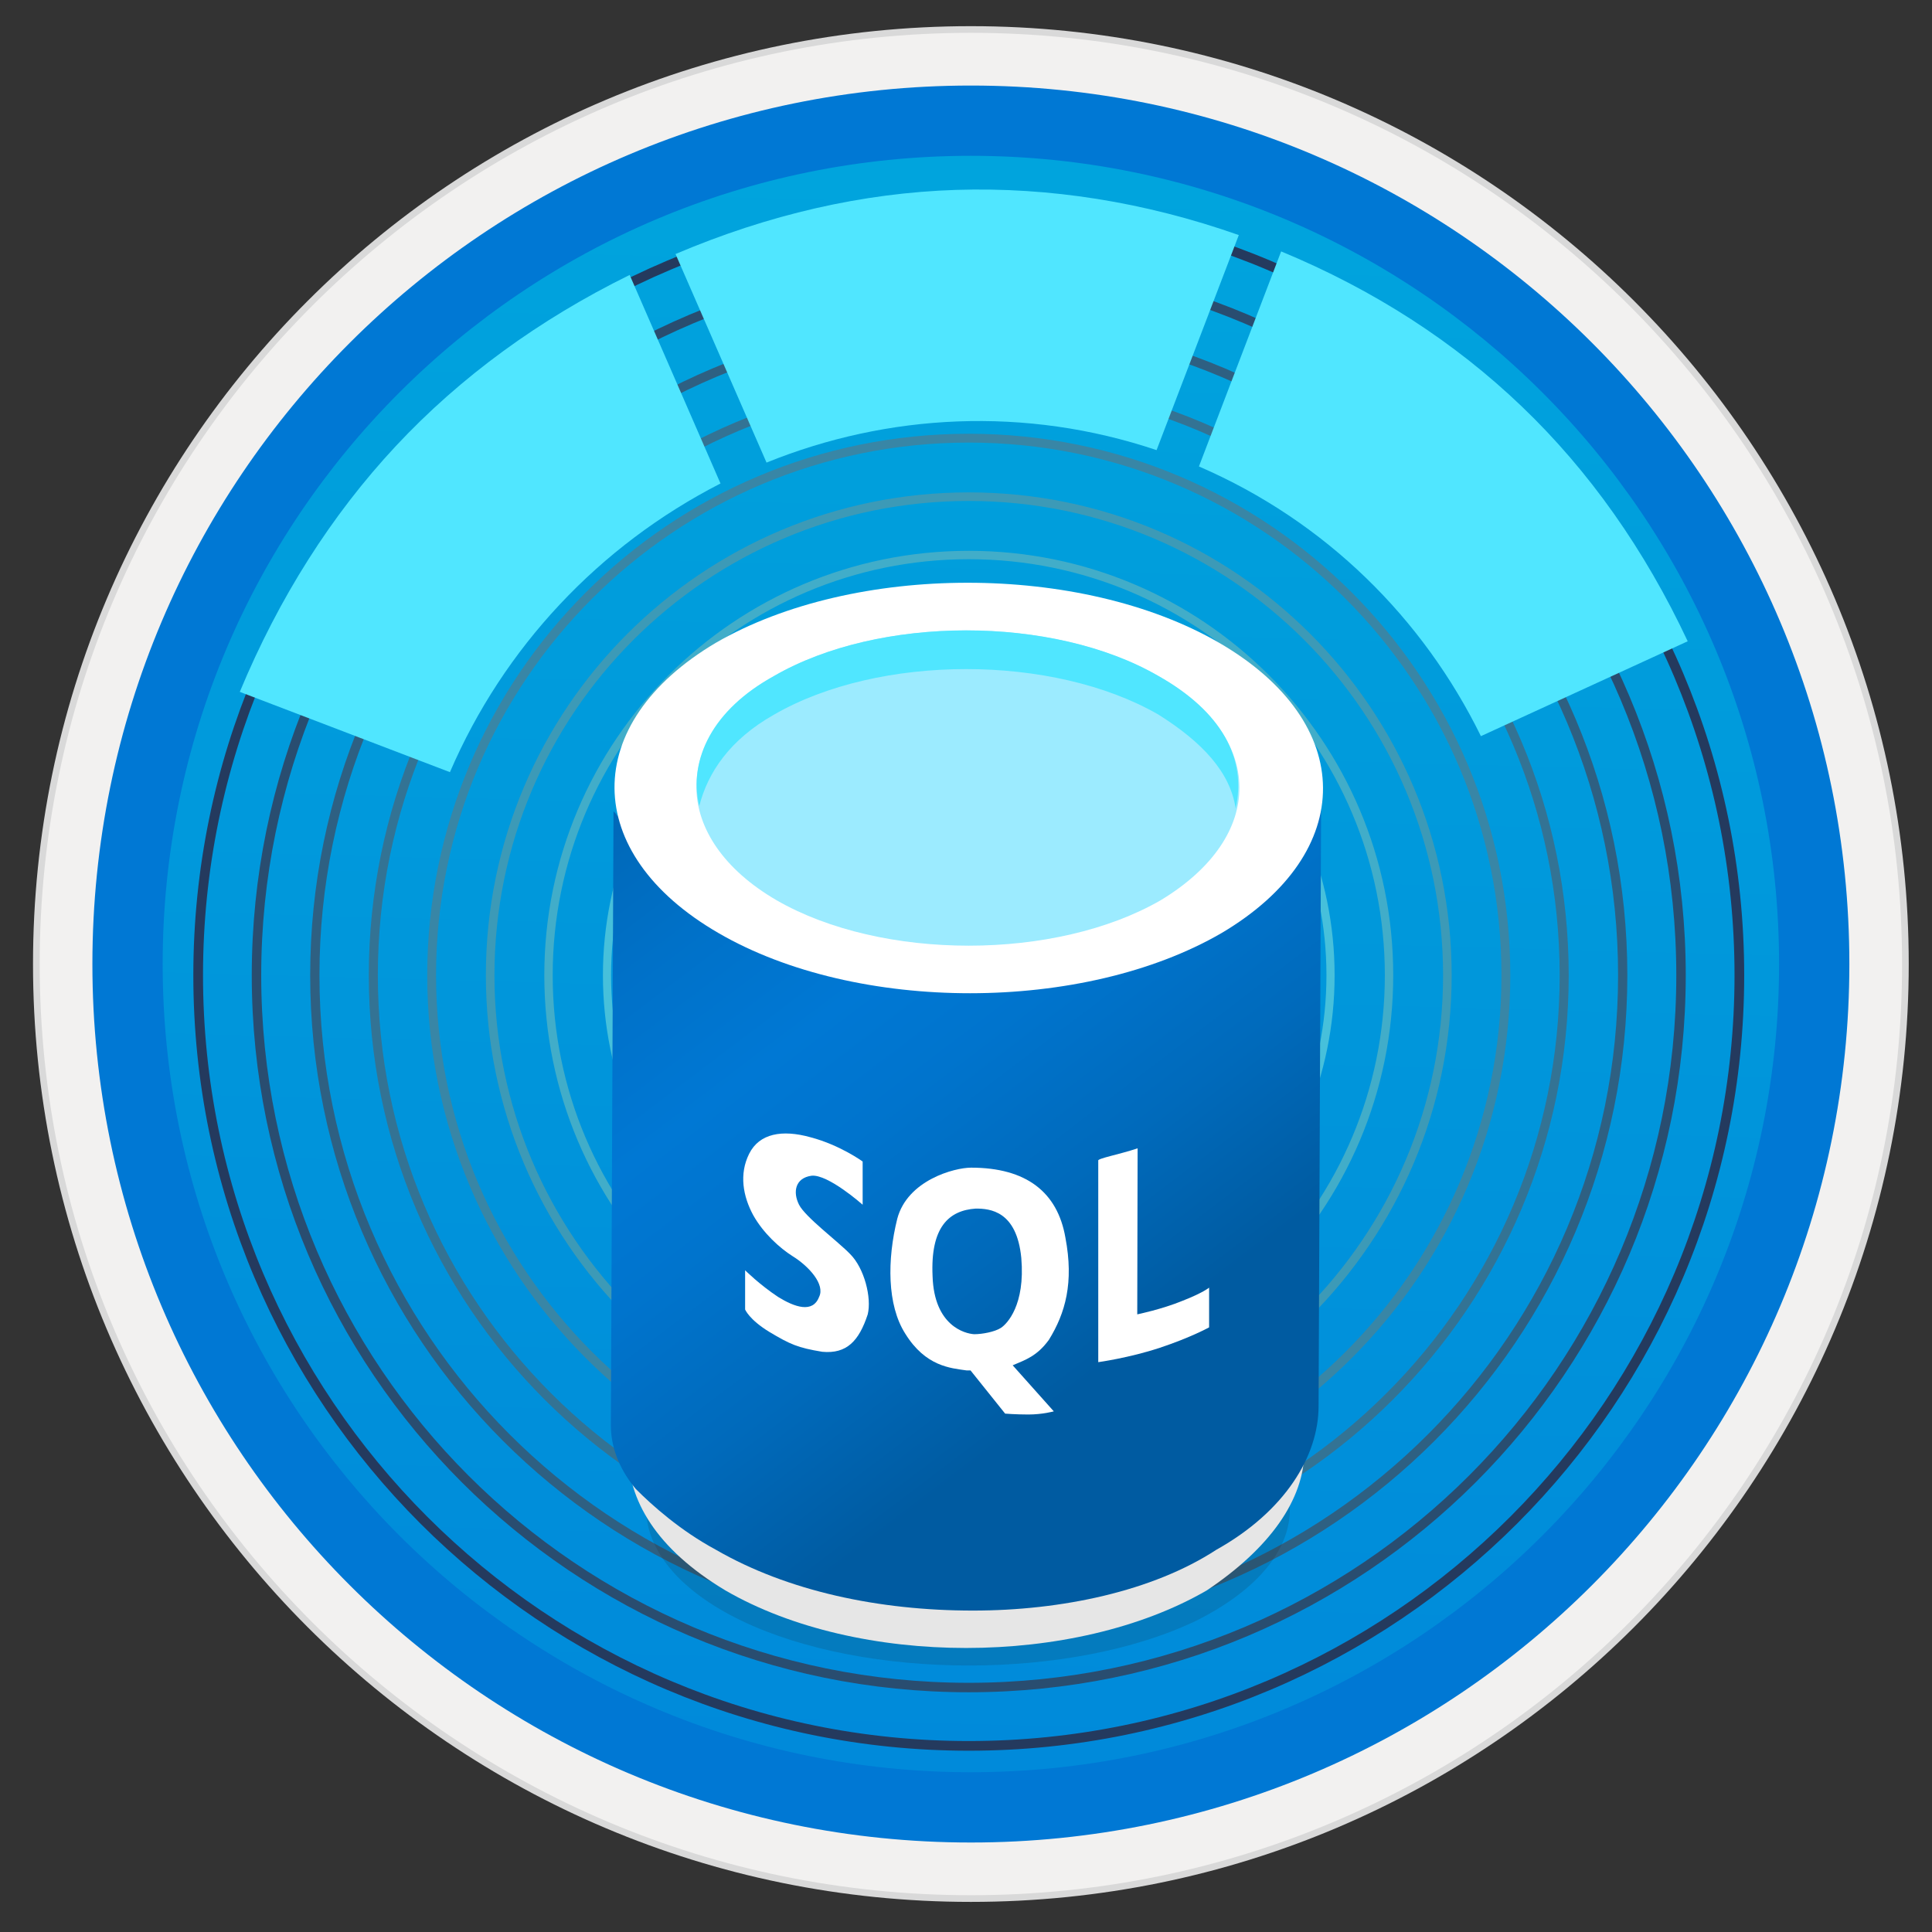 <svg width="103" height="103" viewBox="0 0 103 103" fill="none" xmlns="http://www.w3.org/2000/svg">
<rect x="0" y="0" width="103" height="103" fill="#333333" stroke="none"/>
<path d="M51.76 98.201C77.612 98.201 98.566 77.247 98.566 51.395C98.566 25.542 77.612 4.589 51.76 4.589C25.907 4.589 4.954 25.542 4.954 51.395C4.954 77.247 25.907 98.201 51.76 98.201Z" fill="url(#paint0_linear)"/>
<path fill-rule="evenodd" clip-rule="evenodd" d="M51.76 1.395C24.146 1.395 1.76 23.781 1.76 51.395C1.76 79.008 24.146 101.395 51.76 101.395C79.373 101.395 101.76 79.008 101.76 51.395C101.76 23.781 79.373 1.395 51.76 1.395ZM51.76 97.151C26.488 97.151 6.003 76.666 6.003 51.395C6.003 26.123 26.488 5.638 51.76 5.638C77.031 5.638 97.517 26.123 97.517 51.395C97.517 76.666 77.031 97.151 51.76 97.151Z" fill="#D9D9D9"/>
<path fill-rule="evenodd" clip-rule="evenodd" d="M5.862 51.395C5.862 76.741 26.413 97.292 51.76 97.292C77.106 97.292 97.657 76.741 97.657 51.395C97.657 26.048 77.106 5.497 51.76 5.497C26.413 5.497 5.862 26.048 5.862 51.395ZM51.76 1.75C24.343 1.75 2.116 23.978 2.116 51.395C2.116 78.811 24.343 101.039 51.76 101.039C79.176 101.039 101.404 78.811 101.404 51.395C101.404 23.978 79.176 1.75 51.76 1.75Z" fill="#F2F1F0"/>
<path fill-rule="evenodd" clip-rule="evenodd" d="M8.672 51.395C8.672 75.196 27.959 94.482 51.76 94.482C75.561 94.482 94.847 75.196 94.847 51.395C94.847 27.593 75.561 8.307 51.76 8.307C27.959 8.307 8.672 27.593 8.672 51.395ZM51.76 4.561C25.898 4.561 4.926 25.533 4.926 51.395C4.926 77.256 25.898 98.229 51.76 98.229C77.621 98.229 98.594 77.256 98.594 51.395C98.594 25.533 77.631 4.561 51.76 4.561Z" fill="#0078D4"/>
<path d="M51.648 93.077C74.343 93.077 92.73 74.68 92.73 51.994C92.73 29.298 74.334 10.911 51.648 10.911C28.961 10.911 10.565 29.298 10.565 51.994C10.565 74.68 28.952 93.077 51.648 93.077Z" stroke="#243A5E" stroke-width="0.516" stroke-miterlimit="10" stroke-linejoin="round"/>
<path d="M51.647 89.967C72.619 89.967 89.62 72.966 89.62 51.994C89.62 31.022 72.619 14.021 51.647 14.021C30.675 14.021 13.674 31.022 13.674 51.994C13.674 72.966 30.675 89.967 51.647 89.967Z" stroke="#294D70" stroke-width="0.504" stroke-miterlimit="10" stroke-linejoin="round"/>
<path d="M51.647 86.857C70.902 86.857 86.511 71.248 86.511 51.994C86.511 32.739 70.902 17.131 51.647 17.131C32.393 17.131 16.784 32.739 16.784 51.994C16.784 71.248 32.393 86.857 51.647 86.857Z" stroke="#2E6082" stroke-width="0.493" stroke-miterlimit="10" stroke-linejoin="round"/>
<path d="M51.647 83.738C69.179 83.738 83.391 69.526 83.391 51.994C83.391 34.462 69.179 20.25 51.647 20.25C34.116 20.25 19.903 34.462 19.903 51.994C19.903 69.526 34.116 83.738 51.647 83.738Z" stroke="#337394" stroke-width="0.481" stroke-miterlimit="10" stroke-linejoin="round"/>
<path d="M51.648 80.628C67.462 80.628 80.282 67.808 80.282 51.994C80.282 36.18 67.462 23.36 51.648 23.36C35.833 23.36 23.013 36.18 23.013 51.994C23.013 67.808 35.833 80.628 51.648 80.628Z" stroke="#3886A6" stroke-width="0.47" stroke-miterlimit="10" stroke-linejoin="round"/>
<path d="M51.648 77.509C65.739 77.509 77.163 66.086 77.163 51.994C77.163 37.902 65.739 26.479 51.648 26.479C37.556 26.479 26.132 37.902 26.132 51.994C26.132 66.086 37.556 77.509 51.648 77.509Z" stroke="#3C9AB7" stroke-width="0.458" stroke-miterlimit="10" stroke-linejoin="round"/>
<path d="M51.647 74.399C64.022 74.399 74.053 64.368 74.053 51.994C74.053 39.62 64.022 29.589 51.647 29.589C39.273 29.589 29.242 39.62 29.242 51.994C29.242 64.368 39.273 74.399 51.647 74.399Z" stroke="#41ADC9" stroke-width="0.447" stroke-miterlimit="10" stroke-linejoin="round"/>
<path d="M51.648 71.28C62.299 71.28 70.934 62.645 70.934 51.994C70.934 41.343 62.299 32.708 51.648 32.708C40.996 32.708 32.361 41.343 32.361 51.994C32.361 62.645 40.996 71.28 51.648 71.28Z" stroke="#46C0DB" stroke-width="0.435" stroke-miterlimit="10" stroke-linejoin="round"/>
<path d="M51.647 68.17C60.581 68.17 67.824 60.928 67.824 51.994C67.824 43.06 60.581 35.817 51.647 35.817C42.713 35.817 35.471 43.06 35.471 51.994C35.471 60.928 42.713 68.17 51.647 68.17Z" stroke="#4BD3ED" stroke-width="0.424" stroke-miterlimit="10" stroke-linejoin="round"/>
<path d="M51.648 65.051C58.86 65.051 64.714 59.206 64.714 51.985C64.714 44.772 58.869 38.918 51.648 38.918C44.426 38.918 38.581 44.763 38.581 51.985C38.581 59.206 44.435 65.051 51.648 65.051Z" stroke="#50E6FF" stroke-width="0.413" stroke-miterlimit="10" stroke-linejoin="round"/>
<path d="M23.987 41.166C26.844 34.525 31.939 29.092 38.412 25.776L33.569 14.658C28.736 17.037 24.54 20.1 21.102 23.781C17.665 27.462 14.873 31.865 12.784 36.885L23.987 41.166Z" fill="#50E6FF"/>
<path d="M40.866 24.662C47.32 22.048 54.654 21.646 61.66 23.997L66.044 12.532C61.005 10.761 55.937 9.965 50.964 10.124C45.99 10.284 40.969 11.436 36.014 13.543L40.866 24.662Z" fill="#50E6FF"/>
<path d="M89.976 34.188C87.691 29.317 84.721 25.102 81.124 21.664C77.537 18.227 73.228 15.445 68.301 13.403L63.918 24.868C70.699 27.8 75.879 32.989 78.951 39.246L89.976 34.188Z" fill="#50E6FF"/>
<path opacity="0.15" d="M63.628 74.596C70.447 77.799 70.447 83.035 63.806 86.389C57.164 89.592 46.158 89.592 39.517 86.398C32.876 83.185 32.698 77.809 39.34 74.596C45.98 71.402 56.986 71.402 63.628 74.596Z" fill="#1F1D20"/>
<path d="M69.538 74.006V77.35C69.538 79.954 67.683 82.548 64.339 84.787C57.277 88.88 45.746 88.88 38.684 84.796C34.965 82.567 33.476 79.963 33.476 77.368V74.025C33.476 76.629 35.34 79.598 38.684 81.462C45.756 85.555 57.277 85.546 64.339 81.453C67.683 79.588 69.538 76.984 69.538 74.006Z" fill="#E6E6E6"/>
<path d="M64.986 48.125C61.304 50.186 56.584 51.217 51.863 51.366C46.852 51.366 41.981 50.336 38.309 48.125C34.478 45.915 32.708 43.114 32.708 43.264L32.567 75.992C32.567 77.322 33.157 78.502 33.897 79.382C34.778 80.263 36.258 81.593 38.169 82.623C41.999 84.834 46.87 85.864 51.872 85.864C56.593 85.864 61.454 84.834 64.845 82.623C68.526 80.563 70.297 77.612 70.297 74.961L70.437 41.794C70.596 44.585 68.676 46.055 64.986 48.125Z" fill="url(#paint1_linear)"/>
<path d="M64.986 34.263C72.357 38.534 72.357 45.456 65.136 49.737C57.773 54.017 45.681 54.027 38.309 49.746C30.937 45.484 30.937 38.553 38.159 34.272C45.531 30.001 57.623 30.001 64.986 34.263Z" fill="white"/>
<path d="M61.745 36.042C67.496 39.283 67.496 44.594 61.895 47.985C56.293 51.226 47.011 51.226 41.4 47.994C35.799 44.735 35.649 39.292 41.26 36.042C46.861 32.801 56.143 32.801 61.745 36.042Z" fill="#9CEBFF"/>
<path d="M41.26 38.103C46.861 34.862 56.143 34.862 61.754 38.094C64.115 39.574 65.594 41.185 65.876 43.105C66.466 40.445 65.145 37.944 61.754 36.033C56.143 32.792 46.861 32.801 41.26 36.042C38.019 37.813 36.688 40.463 37.279 42.974C37.728 41.203 38.899 39.433 41.26 38.103Z" fill="#50E6FF"/>
<path d="M60.649 61.22L60.63 70.072C60.63 70.072 61.951 69.8 63.037 69.351C64.124 68.929 64.461 68.648 64.461 68.648V70.765C64.461 70.765 63.478 71.308 61.838 71.852C60.199 72.395 58.551 72.62 58.551 72.62V61.885C58.466 61.764 59.647 61.557 60.649 61.22Z" fill="white"/>
<path d="M45.99 61.923V64.227C45.99 64.227 44.145 62.588 43.264 62.681C42.384 62.803 42.262 63.562 42.599 64.227C42.936 64.892 44.688 66.194 45.325 66.859C46.084 67.618 46.477 69.191 46.261 70.072C45.793 71.496 45.138 72.189 43.836 72.067C42.533 71.852 42.131 71.674 41.016 71.008C39.929 70.344 39.724 69.81 39.724 69.81V67.721C39.724 67.721 40.482 68.48 41.484 69.144C42.365 69.688 43.33 70.025 43.667 69.144C44.004 68.48 43.124 67.505 42.243 66.962C41.578 66.541 40.698 65.754 40.154 64.78C39.611 63.777 39.396 62.597 39.939 61.511C40.482 60.424 41.7 60.209 43.208 60.63C44.782 61.042 45.99 61.923 45.99 61.923Z" fill="white"/>
<path d="M55.919 71.43C56.799 70.006 57.258 68.377 56.799 65.979C56.378 63.553 54.71 62.251 51.769 62.251C50.889 62.251 48.379 62.916 47.835 64.977C47.292 67.159 47.292 69.576 48.257 71.093C49.343 72.854 50.683 72.938 51.526 73.06C51.648 73.06 51.741 73.06 51.741 73.06L53.586 75.364C53.586 75.364 54.148 75.411 54.823 75.411C55.581 75.411 56.181 75.243 56.181 75.243L53.989 72.788C54.692 72.489 55.291 72.292 55.919 71.43ZM49.718 68.039C49.596 65.407 50.598 64.527 52.022 64.433C52.781 64.433 54.205 64.555 54.448 67.065C54.664 69.576 53.69 70.578 53.362 70.793C53.024 71.009 52.359 71.13 51.938 71.13C51.441 71.102 49.802 70.681 49.718 68.039Z" fill="white"/>
<defs>
<linearGradient id="paint0_linear" x1="53.53" y1="-13.398" x2="49.547" y2="132.37" gradientUnits="userSpaceOnUse">
<stop stop-color="#00ABDE"/>
<stop offset="1" stop-color="#007ED8"/>
</linearGradient>
<linearGradient id="paint1_linear" x1="30.446" y1="31.942" x2="60.511" y2="71.589" gradientUnits="userSpaceOnUse">
<stop stop-color="#005BA1"/>
<stop offset="0.07" stop-color="#0060A9"/>
<stop offset="0.36" stop-color="#0071C8"/>
<stop offset="0.52" stop-color="#0078D4"/>
<stop offset="0.64" stop-color="#0074CD"/>
<stop offset="0.82" stop-color="#006ABB"/>
<stop offset="1" stop-color="#005BA1"/>
</linearGradient>
</defs>
</svg>
